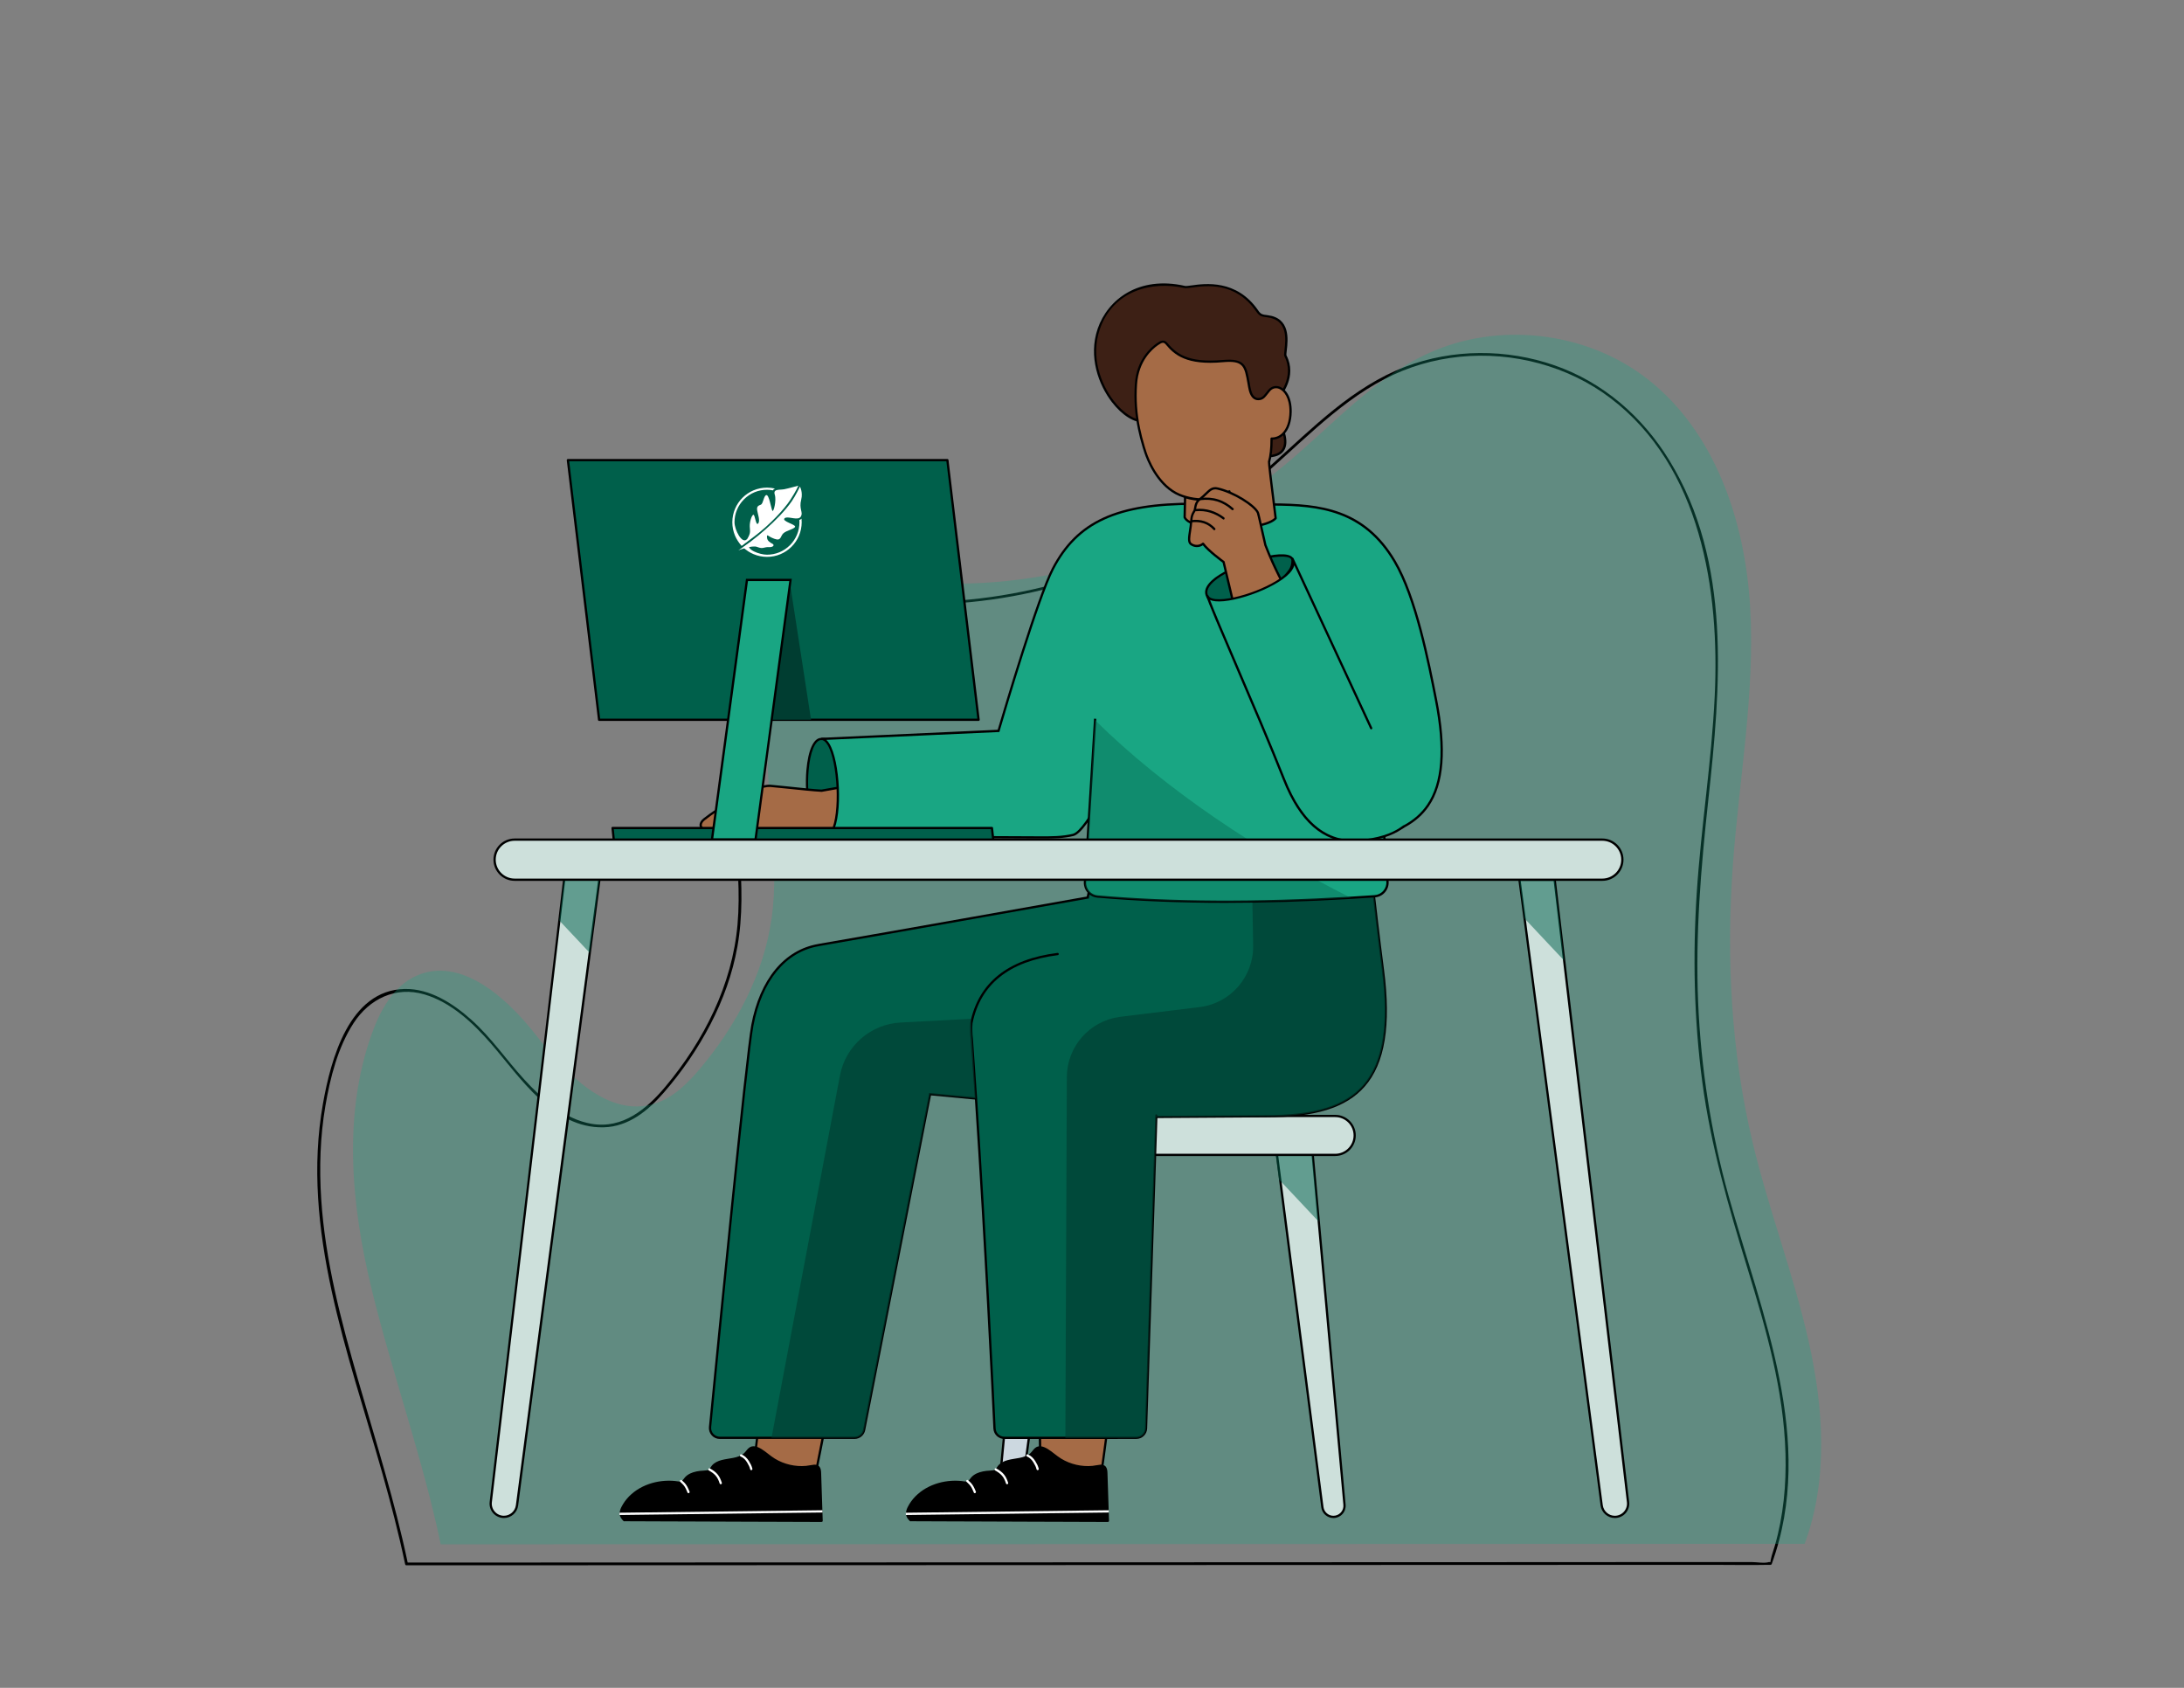 <?xml version="1.0" encoding="UTF-8"?>
<svg id="Layer_1" data-name="Layer 1" xmlns="http://www.w3.org/2000/svg" xmlns:xlink="http://www.w3.org/1999/xlink" viewBox="0 0 792 612">
  <rect x="0" y="0" width="792" height="612" fill="#808080" stroke="none"/>
  <defs>
    <style>
      .cls-1 {
        opacity: .52;
      }

      .cls-1, .cls-2, .cls-3, .cls-4, .cls-5, .cls-6, .cls-7, .cls-8, .cls-9, .cls-10, .cls-11, .cls-12, .cls-13, .cls-14 {
        stroke-width: 0px;
      }

      .cls-1, .cls-10, .cls-13 {
        fill: #00604b;
      }

      .cls-15 {
        clip-path: url(#clippath);
      }

      .cls-2 {
        fill: none;
      }

      .cls-3 {
        fill: #a56b46;
      }

      .cls-4, .cls-8 {
        fill: #003d31;
      }

      .cls-5 {
        fill: #371d15;
      }

      .cls-16 {
        clip-path: url(#clippath-1);
      }

      .cls-6 {
        fill: #000;
      }

      .cls-7 {
        fill: #ccd8e0;
      }

      .cls-8 {
        opacity: .63;
      }

      .cls-9 {
        fill: #3d2015;
      }

      .cls-10 {
        opacity: .37;
      }

      .cls-11 {
        fill: #19a683;
      }

      .cls-17 {
        opacity: .3;
      }

      .cls-12 {
        fill: #cde0db;
      }

      .cls-14 {
        fill: #fff;
      }
    </style>
    <clipPath id="clippath">
      <rect class="cls-2" x="265.58" y="176.08" width="25.18" height="25.84"/>
    </clipPath>
    <clipPath id="clippath-1">
      <rect class="cls-2" x="265.58" y="176.08" width="25.18" height="25.84"/>
    </clipPath>
  </defs>
  <path class="cls-6" d="M147.92,566.96c-4.7-22.52-11.69-44.46-18.05-66.55-6.19-21.5-11.94-43.26-13.39-65.67-.73-11.22-.38-22.54,1.5-33.64,1.74-10.27,4.52-21.35,10.28-30.18,5.73-8.79,15.28-13.38,25.61-10.36,9.69,2.83,17.71,10.39,24.16,17.83,10.58,12.2,22.44,30.79,40.84,30.37,9.11-.21,16.19-6.08,21.9-12.64,6.55-7.52,12.26-15.85,16.86-24.7,4.59-8.85,8.02-18.33,9.78-28.16,1.99-11.13,1.63-22.49.82-33.72-1.47-20.42-4.29-41.25,3.19-60.89,3.02-7.93,7.56-15.46,14.06-21.01,7.89-6.73,17.64-8.99,27.83-9.02,10.34-.03,20.59.88,30.95.3,10.18-.58,20.3-2,30.25-4.21,19.66-4.39,38.62-11.88,55.94-22.17,8.54-5.08,16.67-10.84,24.29-17.21,7.73-6.47,14.97-13.49,22.56-20.12,7.69-6.71,15.78-13.09,24.87-17.8,8.45-4.39,17.67-7.09,27.15-8.04,19.23-1.93,39.25,3.27,54.69,14.99,32.81,24.91,39.66,69.61,37.81,108.12-1.14,23.8-4.95,47.36-6.5,71.13-1.49,22.9-1.02,45.96,2,68.72,3.07,23.15,9.55,45.31,16.38,67.58s13.15,44.17,13.79,67.21c.31,11.22-.75,22.53-3.86,33.34-.35,1.2-.72,2.4-1.12,3.59-.11.32-.62,2.47-.42,2.35-.02.01-.06-.01-.09,0-.13.07-.38-.04-.52,0-1.68.53-4.42,0-6.17,0h-30.06c-16.41.02-32.81.02-49.22.03l-62.68.02c-23.41,0-46.82.02-70.24.03l-72.67.03c-23,0-46,.02-68.99.02-20.06,0-40.12.01-60.18.02l-45.48.02c-8.36,0-16.73,0-25.09,0-1.08,0-2.15,0-3.23,0-.64,0-.74,1-.1,1,4.41,0,8.81,0,13.22,0,11.99,0,23.98,0,35.97-.01,17.74,0,35.47-.01,53.21-.02,21.64,0,43.28-.02,64.93-.02l71.12-.03c23.93,0,47.86-.02,71.8-.03,22.32,0,44.63-.02,66.95-.02l56.59-.02c13.57,0,27.13,0,40.7-.01,6.43,0,12.87.13,19.29,0,.28,0,.56,0,.83,0,.22,0,.44-.1.52-.32,16.23-44.58-3.72-90.63-15.66-133.53-6.37-22.89-10.02-46.38-11.03-70.12-1.04-24.53,1.02-48.83,3.67-73.2,4.5-41.28,8.6-86.35-14.18-123.43-9.69-15.78-23.98-28.23-41.58-34.34-17.38-6.04-36.89-6.03-54.12.53-19,7.23-33.52,22.09-48.36,35.38-15.85,14.19-33.43,25.96-53.01,34.4-19.22,8.28-39.8,13.39-60.67,14.97-11.13.84-22.1,0-33.22-.07-9.32-.06-18.48,1.42-26.3,6.78-13.54,9.27-20.02,26.24-22,41.95-2.89,22.89,3.43,45.85,1.42,68.79-1.92,21.9-12.2,42.11-26.15,58.81-6.78,8.11-15.47,15.4-26.76,13.49-9.85-1.67-17.99-9.04-24.49-16.15s-11.89-15.12-19.14-21.59c-6.6-5.89-15.01-11.36-24.2-11.16-20.14.44-26.77,25.66-29.59,41.52-8.11,45.6,9.27,90.72,21.47,133.91,3.1,10.96,5.99,21.98,8.32,33.14.13.63,1.12.46.99-.17Z"/>
  <g class="cls-17">
    <path class="cls-11" d="M159.82,559.96c-6.33-30.52-17.79-62.57-25.13-92.87-7.34-30.3-10.37-62.83.12-92.18,3.06-8.56,7.83-17.32,16.11-21.06,16-7.24,32.8,7.77,43.58,21.63,10.78,13.87,25.89,29.82,42.7,24.75,6.92-2.09,12.29-7.51,16.93-13.06,12.95-15.51,22.82-34.06,25.67-54.06,3.12-21.92-2.25-44.17-1.46-66.3.79-22.13,10.6-46.83,31.67-53.65,9.57-3.1,19.91-1.98,29.96-1.63,45.13,1.56,90.65-13.88,125.51-42.58,17.03-14.02,31.95-31.28,51.94-40.6,25.43-11.86,57.33-8.35,79.58,8.75,24.82,19.08,35.8,51.63,37.66,82.88s-3.99,62.38-6.25,93.6c-2.45,33.76-.66,67.98,7.21,100.9,5.78,24.18,14.78,47.51,20.24,71.77s7.21,50.21-1.43,73.53l-494.61.18Z"/>
  </g>
  <g>
    <polygon class="cls-7" points="389.3 400.08 375.58 400.62 361.31 550.01 369.29 550.01 389.3 400.08"/>
    <path class="cls-6" d="M369.65,550.42h-8.78l14.34-150.2,14.56-.58-.06.48-20.06,150.29ZM361.76,549.6h7.17l19.9-149.1-12.88.51-14.19,148.59Z"/>
  </g>
  <g>
    <path class="cls-12" d="M474.98,407.06l-13.37.3,17.93,139.13c.26,2.01,1.97,3.52,4.01,3.52h0c2.37,0,4.24-2.04,4.02-4.4l-12.59-138.55Z"/>
    <path class="cls-6" d="M483.55,550.42c-2.23,0-4.13-1.67-4.41-3.88l-17.99-139.58,14.2-.31.03.38,12.59,138.55c.11,1.24-.3,2.48-1.14,3.4-.84.92-2.04,1.45-3.28,1.45ZM462.08,407.76l17.87,138.68c.23,1.81,1.78,3.17,3.6,3.17,1.02,0,2-.43,2.68-1.18.69-.75,1.03-1.76.93-2.78l-12.56-138.17-12.53.28Z"/>
  </g>
  <polygon class="cls-5" points="374.37 410.67 372.39 425.4 386.15 425.4 388.1 410.81 374.37 410.67"/>
  <g>
    <polyline class="cls-1" points="486.85 413.58 475.4 413.58 478.17 442.92 463.8 427.64 461.95 413.58 458.1 413.58 456.08 399.04"/>
    <g>
      <path class="cls-12" d="M484.2,418.76h-125.65v-14.11h125.65c3.9,0,7.05,3.16,7.05,7.05h0c0,3.9-3.16,7.05-7.05,7.05Z"/>
      <path class="cls-6" d="M484.2,419.17h-126.05v-14.93h126.05c4.12,0,7.46,3.35,7.46,7.46s-3.35,7.46-7.46,7.46ZM358.97,418.35h125.24c3.66,0,6.65-2.98,6.65-6.65s-2.98-6.65-6.65-6.65h-125.24v13.29Z"/>
    </g>
  </g>
  <g>
    <g>
      <path class="cls-13" d="M458.93,404.73l-39.62.27-32.5.22-19.87.13s.35-2.16,1.01-5.71c2.2-11.86,7.85-39.26,15.59-53.71,2.39-4.48,4.98-7.71,7.73-8.87.29-.16.59-.3.89-.46l2.28-11.17,6.69-32.8,15.34-4.34c25.39,3.31,53.72,11.29,79.36,14.68,0,0,.8,7.85,2.11,19.29,0,.05,0,.1.02.15.32,2.84.67,5.89,1.05,9.1.08.72.17,1.45.25,2.19.68,5.68,1.43,11.78,2.23,17.96,5.67,43.68-12,53.09-42.57,53.09Z"/>
      <path class="cls-6" d="M366.46,405.76l.08-.48s.36-2.2,1.01-5.72c2.1-11.33,7.83-39.25,15.63-53.83,2.61-4.89,5.28-7.94,7.93-9.05.18-.09.39-.2.6-.31l.09-.05,8.98-44.02,15.66-4.43h.08c12.74,1.67,26.46,4.56,39.73,7.35,13.21,2.78,26.86,5.65,39.63,7.34l.32.04.03.32c0,.08.82,7.98,2.11,19.28v.09c.33,2.9.69,5.95,1.07,9.15l.11.96c.05.41.1.82.14,1.24.74,6.24,1.49,12.28,2.23,17.95,2.62,20.18.33,34.04-7.01,42.39-6.78,7.71-17.87,11.15-35.96,11.16l-92.47.62ZM401.49,292.95l-8.96,43.92-.44.23c-.21.11-.41.21-.62.32-2.51,1.05-5.04,3.97-7.56,8.7-7.75,14.48-13.46,42.31-15.55,53.6-.47,2.56-.79,4.4-.92,5.23l91.5-.62c17.84,0,28.74-3.35,35.35-10.88,7.17-8.16,9.4-21.82,6.81-41.75-.73-5.67-1.49-11.72-2.23-17.97-.05-.42-.09-.83-.14-1.24l-.11-.96c-.38-3.2-.74-6.26-1.05-9.1v-.09c-1.16-10.08-1.93-17.44-2.09-19.03-12.71-1.69-26.26-4.55-39.37-7.31-13.22-2.78-26.89-5.66-39.58-7.32l-15.02,4.25Z"/>
    </g>
    <g>
      <path class="cls-3" d="M319.79,413.66s-14.32,72.02-20.5,103.11c-.33,1.65-.63,3.17-.91,4.57-.34,1.67-.63,3.15-.87,4.4-.33,1.6-.57,2.86-.74,3.72-.17.87-.26,1.32-.26,1.33-.25,1.16-.37,1.84-.34,1.99.23,1.35-10.68,2.71-19.02,2.54-5.97-.11-10.62-1.02-8.94-3.27h0c1.54-.63,2.91-1.19,3.95-1.66.07-.03.16-.07.22-.11,1.01-.55,1.15-1.2,1.45-2.8,0-.03.29-2.28.75-6.13,0-.03.02-.07.02-.1.05-.34.09-.7.14-1.08,3.14-25.53,13.38-109.18,13.38-109.18l12.32,1.04,19.36,1.63Z"/>
      <path class="cls-6" d="M278.55,535.74c-.48,0-.95,0-1.41-.01-5.67-.11-8.89-.86-9.55-2.22-.18-.36-.27-.95.29-1.7.06-.07.13-.13.22-.15,1.62-.66,2.91-1.19,3.89-1.64.06-.03.12-.06.17-.09.85-.46.97-.94,1.27-2.53.02-.11.29-2.36.75-6.1,0-.02.01-.09.02-.11.03-.21.06-.43.08-.65l.05-.42c3.14-25.53,13.38-109.17,13.38-109.17.03-.22.22-.37.44-.36l31.67,2.67c.12,0,.22.07.29.16.07.09.1.21.07.33l-21.4,107.67c-.34,1.67-.63,3.15-.87,4.4-.23,1.15-.43,2.12-.58,2.89l-.17.83c-.16.81-.25,1.26-.26,1.32-.3,1.44-.34,1.79-.34,1.88.02.12,0,.35-.19.58-1.19,1.37-10.55,2.44-17.84,2.44ZM268.46,532.38c-.3.45-.19.68-.15.76.18.38,1.37,1.62,8.83,1.76,8.59.18,17.9-1.21,18.61-2.12-.01-.18.03-.55.35-2.08h0c.02-.11.08-.41.26-1.33l.16-.83c.15-.77.35-1.74.58-2.89.24-1.26.54-2.74.87-4.4l21.31-107.22-30.83-2.6c-.76,6.19-10.32,84.28-13.33,108.79l-.05.42c-.03.23-.06.45-.09.67,0,.02-.01.09-.02.13-.21,1.78-.73,6.04-.75,6.13-.29,1.55-.45,2.41-1.66,3.07-.06.04-.16.09-.25.13-.99.44-2.26.97-3.86,1.62Z"/>
    </g>
    <g>
      <path class="cls-13" d="M419.33,404.51l-51.38-4.88-9.24-.87-4.78-.45-.11-.02-7.46-.7-9.08-.87-23.92,121.73c-.33,1.68-1.8,2.88-3.5,2.88-2.59,0-6.68,0-11.47,0-5.67,0-12.32,0-18.61,0h-5.2c-5.49,0-10.35,0-13.55,0-2.11,0-3.75-1.81-3.55-3.91,2.18-22.37,13.07-133.58,15.34-145.67,2.73-14.51,10.34-26.77,23.96-29.09.08-.02.16-.04.25-.06,22.41-3.84,91.89-16.21,97.4-17.2.23-.03.35-.06.35-.06"/>
      <path class="cls-6" d="M261.04,521.76c-1.12,0-2.19-.47-2.94-1.3-.75-.83-1.12-1.94-1.01-3.05,3.05-31.23,13.15-134.05,15.34-145.7,3.12-16.6,11.98-27.32,24.29-29.42l.08-.02c.05-.01.11-.03.17-.04,22.76-3.9,93.35-16.48,97.4-17.2.22-.03.34-.05.34-.06l.16.8s-.13.03-.37.06c-4.04.72-74.63,13.3-97.39,17.2l-.24.06c-11.97,2.04-20.58,12.52-23.64,28.77-2.18,11.62-12.29,114.4-15.33,145.63-.09.9.2,1.76.8,2.42.6.66,1.45,1.03,2.34,1.03h18.75c11.6-.02,24.43-.02,30.08,0,1.5,0,2.81-1.07,3.1-2.55l23.99-122.09,82.41,7.82-.08.81-81.68-7.75-23.85,121.37c-.36,1.86-2,3.21-3.9,3.21-5.65-.02-18.48-.02-30.08,0h-18.75Z"/>
    </g>
    <g>
      <g>
        <path class="cls-3" d="M415.54,413.01s-9.6,72.5-13.77,103.74c-.49,3.67-.9,6.77-1.22,9.12-.41,3.02-.65,4.79-.68,4.91h0c-.24,1.16-.36,1.84-.34,1.98.39,2.32-32.01,4.67-27.96-.72h0c1.55-.63,2.91-1.2,3.95-1.66.07-.03.15-.07.22-.11,1-.55,1.4-1.25,1.46-2.81,0-.24.01-2.69-.08-6.74,0-.19,0-.38-.01-.57-.58-25.74-3.25-110.48-3.25-110.48l41.68,3.33Z"/>
        <path class="cls-6" d="M382.12,535.71c-5.24,0-9.89-.53-11-1.92-.27-.33-.6-1.03.11-1.99.05-.07.12-.12.2-.14,1.69-.69,2.97-1.23,3.91-1.65.06-.03.12-.06.17-.09.8-.44,1.21-.94,1.26-2.47,0-.21.01-2.63-.08-6.71v-.57c-.58-25.44-3.23-109.62-3.26-110.47,0-.12.04-.23.13-.31.08-.08.2-.12.31-.11l41.68,3.33c.11,0,.21.06.28.15s.1.2.09.31c-.1.73-9.65,72.86-13.77,103.74-.48,3.64-.9,6.73-1.21,9.07-.58,4.29-.66,4.86-.68,4.97,0,0,0,.02,0,.03-.3,1.47-.33,1.79-.33,1.85.1.6-.66.94-.91,1.05-2.35,1.05-10.12,1.94-16.9,1.94ZM371.83,532.38c-.3.44-.19.67-.15.75.15.33,1.12,1.42,7.13,1.71,8.65.42,19.54-1.03,20.32-2.07-.01-.17.03-.55.34-2.05,0,0,0-.02,0-.02.01-.07.11-.69.67-4.88.32-2.39.74-5.48,1.22-9.12,3.96-29.64,12.92-97.28,13.72-103.31l-40.79-3.26c.21,6.76,2.69,85.55,3.24,110.03v.57c.1,4.09.1,6.51.09,6.76-.06,1.66-.51,2.52-1.67,3.15-.07.04-.16.08-.24.12-.93.42-2.2.95-3.86,1.63Z"/>
      </g>
      <g>
        <path class="cls-13" d="M419.33,404.51l-.02.48-3.73,112.91c-.06,1.92-1.63,3.45-3.55,3.45-5.23,0-15.62,0-25.69,0-8.9,0-17.55,0-22.14,0-1.9,0-3.46-1.49-3.55-3.39-.67-14.07-3.38-69.5-6.72-119.65-.5-7.33-1-14.55-1.51-21.52-.13-1.03-.2-2.07-.22-3.1-.05-1-.02-1.94.08-2.82,2.86-13.86,12.96-22.64,31.27-24.96"/>
        <path class="cls-6" d="M405.29,521.77c-2.54,0-5.41,0-8.43,0h-10.52c-8.9,0-17.55,0-22.14-.01-2.12,0-3.86-1.66-3.96-3.78-.52-10.95-3.29-68.17-6.72-119.64-.47-6.93-.98-14.33-1.51-21.51-.13-1.02-.21-2.07-.22-3.12-.05-.97-.02-1.94.08-2.87,3-14.54,13.64-23.05,31.62-25.32.22-.03.43.13.46.35s-.13.43-.35.46c-17.6,2.22-28,10.51-30.92,24.63-.09.85-.12,1.78-.07,2.72.02,1.03.09,2.06.22,3.07.53,7.21,1.04,14.61,1.51,21.54,3.42,51.48,6.2,108.7,6.72,119.65.08,1.68,1.46,3,3.15,3,4.59,0,13.24,0,22.14,0h10.52c6.23,0,11.79,0,15.18,0,1.71,0,3.1-1.34,3.15-3.05l3.74-113.4c0-.23.2-.38.42-.39.23,0,.4.2.39.42l-.02.48-3.73,112.91c-.06,2.15-1.81,3.84-3.96,3.84-1.74,0-4.06,0-6.74,0Z"/>
      </g>
    </g>
  </g>
  <path class="cls-8" d="M458.93,404.73l-39.62.27-3.73,112.91c-.06,1.92-1.63,3.45-3.55,3.45-5.23,0-15.62,0-25.69,0l.47-116.14.02-3.79.04-10.89c.05-11.02,8.2-20.3,19.07-21.81.12-.02.24-.03.36-.05l1.85-.23,26.87-3.29c11.24-1.37,19.62-11.02,19.42-22.34l-.34-19.54,43.84-1.04s0,.1.02.15c.32,2.84.67,5.89,1.05,9.1.08.72.17,1.45.25,2.19.68,5.68,1.43,11.78,2.23,17.96,5.67,43.68-12,53.09-42.57,53.09Z"/>
  <g>
    <g>
      <path class="cls-13" d="M299.31,302.46c-8.83-1.51-8.43-34.52-1.54-34.52,12.91-1.08,16.21,40.75,1.54,34.52Z"/>
      <path class="cls-6" d="M302.11,303.5c-.91,0-1.89-.21-2.91-.64-5.9-1.08-7.54-14.67-6.78-23.54.63-7.37,2.63-11.77,5.36-11.77,3.29-.27,6.21,2.03,8.42,6.66,3.93,8.23,4.62,22.58-.18,27.59-1.09,1.14-2.42,1.72-3.91,1.72ZM298.27,268.33c-.15,0-.3,0-.46.02-2.23,0-4.01,4.33-4.58,11.03-.88,10.29,1.39,21.86,6.15,22.68l.09.03c2.42,1.03,4.42.74,5.96-.87,4.14-4.32,4.15-18.03.03-26.67-1.37-2.87-3.71-6.22-7.19-6.22Z"/>
    </g>
    <g>
      <path class="cls-3" d="M311.79,284.41c-.22-.17-13.87,2.3-13.87,2.3-4.06-.18-16.76-1.67-18.58-1.77-5.56-.29-18.75,7.96-24.01,12.16-2.31,1.85-1.19,4.33,1.78,3.33.53-.18-.44,4.29,4.61,1.86.16-.08-.4,3.96,3.84,2.06,4.58-2.05,10.79-3.07,10.79-3.07,0,0,6.81.98,13.52,2.22,8.89,1.64,20.89,1.14,20.89,1.14l1.02-20.22Z"/>
      <path class="cls-6" d="M263.62,305.26c-.44,0-.82-.1-1.14-.29-.83-.49-1.03-1.46-1.1-2.09-1.4.6-2.45.7-3.22.3-.94-.48-1.12-1.53-1.23-2.16,0-.04-.01-.07-.02-.11-1.63.45-2.63-.12-3.02-.84-.45-.82-.26-2.15,1.17-3.29,4.67-3.73,18.3-12.55,24.28-12.25.71.04,2.95.27,5.79.57,4.56.48,10.22,1.08,12.74,1.19,13.78-2.49,13.97-2.35,14.14-2.21.11.08.17.21.16.35l-1.02,20.22c-.01.21-.18.38-.39.39-.12,0-12.15.48-20.98-1.14-6.29-1.16-12.74-2.1-13.44-2.2-.66.11-6.39,1.13-10.63,3.03-.81.36-1.51.54-2.11.54ZM261.73,301.88c.07,0,.15.02.21.06.21.12.22.32.24.57.03.45.1,1.39.73,1.77.51.31,1.38.2,2.5-.3,4.57-2.04,10.83-3.09,10.89-3.1.04,0,.08,0,.12,0,.07,0,6.89.99,13.54,2.22,7.87,1.45,18.33,1.21,20.43,1.14l.98-19.39c-1.74.21-8.68,1.42-13.37,2.27-.03,0-.06,0-.09,0-2.52-.11-8.24-.71-12.84-1.2-2.72-.29-5.06-.53-5.75-.57-5.33-.27-18.28,7.71-23.73,12.07-1.06.85-1.25,1.75-.96,2.26.32.59,1.25.73,2.36.36.11-.04.3-.02.41.04.24.14.29.42.36.8.09.54.22,1.28.8,1.58.59.3,1.63.12,3-.55.06-.03.12-.04.18-.04Z"/>
    </g>
    <g>
      <path class="cls-11" d="M433.41,182.67c-26.59-.08-42.26,5.59-51.61,23.59-5.83,11.23-19.63,58.52-19.7,58.76l-64.32,2.92c6.81-.36,8.64,35.34,1.54,35.34l76.55.35c4.42,0,9.05.13,13.28-.91,3.74-.91,9.83-13.06,12.54-16.67.07-.1.15-.2.23-.31,7.83,1.26,44.41,3.05,92.46-.53,0,0-52.57-96.48-60.96-102.55Z"/>
      <path class="cls-6" d="M378.5,304.05c-.44,0-.89,0-1.33,0h-1.31s-76.55-.36-76.55-.36h0v-.82c.78,0,1.48-.55,2.09-1.65,3.27-5.9,2.43-25.16-1.36-31.22-.71-1.13-1.45-1.69-2.21-1.66h-.03s-.04-.82-.04-.82c.01,0,.02,0,.04,0l64-2.91c2.39-8.13,14.3-48.25,19.65-58.55,8.94-17.22,23.51-23.87,51.97-23.81h.13s.11.08.11.08c8.36,6.06,58.93,98.75,61.08,102.69l.3.56-.63.05c-48.8,3.64-84.79,1.69-92.3.57l-.08.11c-.77,1.02-1.81,2.74-3.02,4.73-3.09,5.08-6.93,11.41-9.76,12.09-3.44.84-7.12.92-10.74.92ZM301.18,302.89l75.99.35c3.99.01,8.1.02,11.87-.9,2.5-.61,6.4-7.03,9.25-11.72,1.22-2.01,2.27-3.74,3.06-4.8l.37-.51.25.04c6.89,1.11,42.77,3.12,91.73-.49-4.29-7.86-52.24-95.4-60.43-101.79-.13,0-.26,0-.39,0-27.76,0-42,6.58-50.72,23.38-5.33,10.26-17.27,50.51-19.61,58.48l-.15.49-62.75,2.85c.37.33.73.76,1.07,1.31,3.98,6.37,4.83,25.84,1.39,32.05-.29.52-.6.94-.93,1.26Z"/>
    </g>
  </g>
  <g>
    <path class="cls-11" d="M433.41,182.67c8.75,4.4,17.84,5.4,28.08.25,17.29.09,33.27,1.99,44.28,20.67,7.5,12.72,11.93,34.69,15,50.35,7,35.68-4.67,46.35-25.01,50.01l-2.66-38.17,1.49,25.11"/>
    <path class="cls-6" d="M495.39,304.43l-.94-13.54-.26.02-1.49-25.11.82-.05,2.63,37.72c10.46-1.95,17.25-5.67,21.34-11.66,5.39-7.88,6.33-20.25,2.89-37.79-2.73-13.93-7.31-37.24-14.96-50.22-11.03-18.71-27.02-20.37-43.83-20.47-9.51,4.75-18.53,4.65-28.36-.3l.37-.73c9.62,4.84,18.42,4.92,27.72.25l.09-.04h.1c17.09.09,33.36,1.75,44.63,20.87,7.72,13.1,12.31,36.5,15.05,50.48,3.49,17.77,2.5,30.33-3.01,38.41-4.28,6.27-11.38,10.11-22.32,12.09l-.45.08Z"/>
  </g>
  <g>
    <path class="cls-11" d="M500.18,277.95l2.97,41.69c.2,2.76-1.88,5.16-4.64,5.35-2.91.2-5.8.38-8.68.55-32.49,1.91-63.32,2-91.81-.46-2.3-.2-4.11-1.92-4.5-4.1-.07-.38-.1-.78-.07-1.19l1.75-28.05,1.9-30.59.03-.52"/>
    <path class="cls-6" d="M444.32,327.36c-16.44,0-31.79-.63-46.33-1.88-2.43-.21-4.44-2.03-4.87-4.44-.08-.41-.11-.85-.08-1.29l3.69-59.17.82.05-3.69,59.17c-.02.37,0,.74.07,1.09.37,2.05,2.07,3.6,4.14,3.77,27.15,2.34,57.16,2.49,91.75.46,2.87-.17,5.77-.35,8.67-.55,1.22-.08,2.34-.64,3.14-1.56.81-.93,1.21-2.12,1.12-3.35l-2.98-41.69.82-.06,2.98,41.69c.1,1.45-.37,2.85-1.32,3.95-.95,1.09-2.26,1.74-3.7,1.84-2.91.2-5.8.38-8.68.55-16.11.95-31.24,1.42-45.54,1.42Z"/>
  </g>
  <g>
    <path class="cls-9" d="M459.6,114.66c-1.94-.24-2.6-.33-3.7-1.92-9.44-13.69-24.02-8.17-26.24-8.68-15.97-3.63-27.43,4.2-31.21,15.22-5.63,16.4,7.99,34.06,16.48,33.42,8.59.73,20.78-6.06,29.75-14.83,5.61,8.87,14,22.84,14,22.84,0,0-2.42,6,3.64,4.38,8.15-2.17.7-14.64-.65-14.34l1.93-6.74s6.68-7,2.56-15c-.63-1.23,3.59-13.13-6.54-14.35Z"/>
    <path class="cls-6" d="M460.5,165.77c-.93,0-1.63-.26-2.09-.79-1.11-1.26-.42-3.55-.18-4.23-.96-1.59-8.42-13.98-13.62-22.23-8.19,7.89-20.45,15.38-29.71,14.6-3.51.27-8-2.53-11.68-7.31-4.79-6.2-8.65-16.45-5.15-26.65,3.6-10.47,14.79-19.32,31.69-15.48.35.08,1.26-.05,2.32-.19,4.9-.68,16.37-2.27,24.17,9.04,1,1.46,1.51,1.52,3.41,1.75h0c8.35,1.01,7.42,8.93,6.98,12.73-.09.77-.19,1.65-.11,1.84,3.97,7.7-1.84,14.58-2.56,15.38l-1.8,6.28c1.29.77,3.27,4.18,3.99,7.13,1.02,4.16-.31,6.95-3.73,7.86-.72.19-1.36.29-1.92.29ZM444.75,137.22l.27.43c5.55,8.78,13.92,22.7,14,22.84l.1.17-.08.19c-.28.69-.83,2.69-.04,3.58.65.74,2.1.55,3.19.25,2.34-.62,3.5-2.2,3.45-4.69-.08-4.11-3.28-8.69-3.96-8.85l-.67.15.24-.66,1.96-6.84.07-.07c.06-.07,6.43-6.89,2.49-14.53-.19-.36-.12-.97.03-2.31.45-3.81,1.28-10.91-6.26-11.83h0c-1.96-.24-2.78-.34-3.99-2.09-7.51-10.9-18.23-9.41-23.38-8.69-1.28.18-2.12.29-2.61.18-11.82-2.68-25.91.9-30.73,14.95-3.4,9.89.37,19.86,5.02,25.89,3.52,4.56,7.76,7.24,11.04,6.99,7.99.67,19.81-5.24,29.49-14.72l.36-.35Z"/>
  </g>
  <g>
    <path class="cls-3" d="M468.02,149.3c-.07,6-2.93,9.78-6.9,9.72,0,1.66-.04,5.43-.93,8.48-.11.39,2.41,20.41,2.41,20.41-4,4.67-30.34,5.33-33.01-.33l.16-7.35s3.68,1.3,7.5.88c3.33-.36,6.83-1.56,8.57-2.94-5.83,4.65-15.05,3.01-19.41.64-5.67-3.08-9.33-9.62-11.03-14.73-.23-.7-.44-1.37-.62-1.98-.63-2.1-1.22-4.29-1.7-6.6-.99-4.73-1.54-10-1.13-16.18.57-8.49,5.41-12.86,7.77-14.5,1.46-1.01,2.35-1.37,3.38-.12,3.24,3.89,7.65,7.39,20.35,6.24,8.36-.76,8.26,2.14,9.58,9.42.35,1.91,1.15,4.95,4.07,4.26.58-.14,1.23-.57,1.83-1.38.38-.49.82-1.05,1.34-1.66,2.64-3.08,7.84-.21,7.75,7.73Z"/>
    <path class="cls-6" d="M445.29,192.04c-2.51,0-4.98-.15-7.2-.45-3.44-.47-7.78-1.51-8.87-3.84-.03-.06-.04-.12-.04-.18l.16-7.1c-1.17-.37-2.23-.82-3.12-1.3-7.07-3.84-10.38-12.42-11.22-14.96-.23-.7-.44-1.38-.63-1.99-.73-2.44-1.27-4.55-1.7-6.64-1.13-5.43-1.51-10.76-1.13-16.29.59-8.82,5.76-13.29,7.95-14.81,1.38-.95,2.63-1.61,3.93-.05,2.96,3.56,7.19,7.26,20,6.1,8.17-.74,8.67,2.11,9.77,8.34.08.45.16.92.25,1.41.23,1.25.66,3,1.73,3.7.5.33,1.1.41,1.83.24.54-.13,1.11-.56,1.6-1.22.39-.5.83-1.06,1.36-1.69,1.08-1.26,2.62-1.67,4.13-1.11,2.04.77,4.41,3.61,4.34,9.1h0c-.05,3.61-1.08,6.57-2.92,8.36-1.11,1.08-2.48,1.68-3.98,1.76-.01,3.33-.33,6.08-.94,8.19-.02.6,1.44,12.44,2.42,20.25.01.11-.02.23-.09.32-2.16,2.52-10.06,3.86-17.62,3.86ZM430,187.49c.79,1.52,3.7,2.68,8.2,3.29,10.16,1.38,21.49-.49,23.97-3-1.66-13.22-2.46-20.08-2.37-20.39.62-2.12.92-4.93.91-8.36,0-.11.04-.22.12-.29.08-.08.19-.12.29-.12,1.43.03,2.76-.51,3.81-1.53,1.68-1.63,2.63-4.4,2.67-7.79.06-5.07-2.02-7.65-3.81-8.33-1.19-.45-2.36-.13-3.22.87-.52.61-.95,1.16-1.33,1.65-.77,1.04-1.55,1.4-2.06,1.52-.95.22-1.78.11-2.47-.35-1.34-.88-1.84-2.84-2.09-4.24-.09-.49-.17-.96-.25-1.42-1.1-6.24-1.46-8.34-8.89-7.67-13.2,1.2-17.61-2.67-20.7-6.39-.76-.91-1.29-.87-2.84.2-2.1,1.45-7.03,5.73-7.6,14.19-.37,5.46,0,10.71,1.12,16.07.43,2.06.96,4.15,1.69,6.57.18.61.39,1.27.62,1.97.82,2.47,4.03,10.8,10.84,14.5,2.58,1.4,6.78,2.48,10.93,2.22,3.15-.4,6.42-1.54,8.03-2.82.18-.14.43-.11.57.07.14.18.11.43-.06.57h0s0,0,0,0c-2.57,2.05-5.79,2.93-8.98,3.05-2.98.28-5.8-.42-6.94-.76l-.15,6.71ZM468.02,149.3h0,0Z"/>
  </g>
  <path class="cls-10" d="M489.84,325.53c-32.49,1.91-63.32,2-91.81-.46-2.3-.2-4.11-1.92-4.5-4.1l1.68-29.25,1.76-30.73.15.15c25.54,25.25,59.66,47.77,92.74,64.4Z"/>
  <g>
    <g>
      <path class="cls-13" d="M437.59,215.77c-2.87-8.28,31.17-18.59,31.12-12.54,0,1.31-.27,2.47-1,3.54-6.9,10.03-27.17,17.48-30.12,9Z"/>
      <path class="cls-6" d="M444.32,219.87c-.61,0-1.2-.04-1.76-.11-2.75-.37-4.6-1.7-5.35-3.85h0c-.6-1.73.16-3.58,2.26-5.51,5.57-5.13,23.19-11.23,28.37-8.92,1.06.47,1.28,1.22,1.27,1.76,0,1.51-.34,2.7-1.07,3.77-4.77,6.94-15.97,12.87-23.73,12.87ZM437.98,215.63c.65,1.87,2.22,2.98,4.69,3.31,7.32.99,19.79-5.28,24.71-12.41.63-.92.93-1.97.93-3.31,0-.29-.08-.7-.79-1.01-4.16-1.85-21.3,3.08-27.49,8.78-1.84,1.69-2.53,3.25-2.05,4.64h0Z"/>
    </g>
    <g>
      <g>
        <path class="cls-3" d="M432.06,188.18c.07-.84.33-1.65.75-2.38.17-.29.38-.56.44-.79.36-1.41.22-2.78,1.95-4.09,2.9-2.2,3.7-4.4,6.4-3.78,5.9,1.36,13.28,6.11,14.53,8.69h0c.24.37,2.63,11.49,2.75,11.81,3.83,9.89,7.91,16.64,7.91,16.64-4.67,11.63-18.6,17.21-17.74,11.89l-5.34-22.42s-5.63-4.08-7.43-6.6c-1.23,1.02-3.06,1.1-4.43.08-1.36-1.01-.14-4.36.13-8.19l.08-.87Z"/>
        <path class="cls-6" d="M450.91,228.61c-.33,0-.63-.04-.9-.11-1.04-.29-1.54-1.13-1.38-2.3l-5.28-22.19c-.82-.6-5.28-3.92-7.15-6.28-1.38.92-3.21.87-4.59-.16-1.13-.84-.83-2.74-.46-5.14.16-1.03.34-2.21.43-3.4l.08-.88c.08-.89.35-1.77.8-2.55.06-.1.12-.19.17-.28.09-.15.2-.31.22-.41.07-.28.12-.56.17-.84.21-1.15.43-2.34,1.93-3.48.86-.65,1.54-1.32,2.14-1.9,1.4-1.36,2.5-2.44,4.6-1.95,6.09,1.4,13.5,6.21,14.81,8.92.13.19.53,1.9,1.95,8.26.39,1.76.76,3.42.81,3.59,3.77,9.73,7.83,16.5,7.87,16.57.07.11.08.24.03.36-3.56,8.88-12.23,14.17-16.26,14.17ZM436.29,196.75s.04,0,.05,0c.11.01.21.08.28.17,1.74,2.44,7.28,6.47,7.33,6.51.08.06.14.14.16.24l5.34,22.42c.01.05.01.11,0,.16-.17,1.07.36,1.35.78,1.47,2.87.79,12.28-4.12,16.1-13.39-.67-1.13-4.38-7.59-7.83-16.53-.05-.13-.22-.86-.85-3.69-.64-2.87-1.71-7.67-1.88-8.08-1.21-2.51-8.47-7.15-14.26-8.48-1.67-.39-2.49.42-3.85,1.74-.62.6-1.31,1.28-2.22,1.96-1.24.94-1.42,1.88-1.62,2.97-.05.29-.11.59-.18.89-.06.22-.19.43-.33.65-.05.08-.11.16-.15.25-.39.67-.63,1.44-.7,2.21h0s-.08.87-.08.87c-.09,1.22-.27,2.41-.43,3.46-.32,2.05-.59,3.82.14,4.36,1.19.89,2.8.86,3.92-.07.07-.06.17-.09.26-.09ZM432.06,188.18h0,0Z"/>
      </g>
      <path class="cls-6" d="M435.43,181.35c2.01-.24,4.04-.13,5.98.47s3.75,1.7,5.29,3.07c.39.35.97-.23.58-.58-1.61-1.43-3.44-2.57-5.5-3.23s-4.22-.79-6.35-.54c-.52.06-.52.88,0,.82h0Z"/>
      <path class="cls-6" d="M433.68,185.37c3.6-.35,6.98.76,9.83,2.94.42.32.82-.39.41-.71-2.95-2.26-6.52-3.42-10.24-3.06-.52.05-.52.87,0,.82h0Z"/>
      <path class="cls-6" d="M440.66,191.54c-1.06-1.16-2.36-2.05-3.85-2.56s-3.1-.59-4.67-.42c-.52.05-.52.87,0,.82,1.46-.15,2.93-.09,4.34.36s2.61,1.3,3.6,2.38c.36.39.93-.19.58-.58h0Z"/>
    </g>
    <g>
      <path class="cls-11" d="M508.94,299.75c-2.41,1.74-6.04,3.95-14.29,5.02-10.77,1.41-21.41-2.91-29.05-22.23-9.47-23.95-26.7-62.39-27.7-66.39,2.33,5.67,34.92-5.55,30.81-13.53l28.53,61.44"/>
      <path class="cls-6" d="M491.06,305.42c-11.33,0-19.81-7.47-25.84-22.73-4.86-12.3-11.86-28.63-17.49-41.75-5.44-12.69-9.73-22.71-10.23-24.68-.05-.21.07-.42.27-.49.2-.07.42.03.51.23.34.83,1.57,1.13,2.54,1.23,6.94.73,23.14-5.23,27.02-10.89.82-1.2,1.03-2.31.62-3.31l-.11-.24c-.09-.2,0-.44.19-.54.2-.1.44-.02.54.18.05.09.09.19.13.28l28.41,61.17c.09.2,0,.45-.2.54-.2.1-.45,0-.54-.2l-27.51-59.24c-.15.59-.43,1.19-.85,1.8-3.99,5.83-20.66,11.99-27.78,11.24-.78-.08-1.42-.24-1.93-.48,1.36,3.65,5.12,12.41,9.68,23.06,5.63,13.13,12.63,29.46,17.5,41.78,6.5,16.45,15.86,23.63,28.61,21.98,7.78-1.02,11.38-2.98,14.11-4.95.18-.13.44-.09.57.09s.09.44-.09.57c-2.68,1.94-6.5,4.05-14.48,5.1-1.24.16-2.46.24-3.64.24Z"/>
    </g>
  </g>
  <g>
    <g>
      <polygon class="cls-13" points="217.26 260.99 354.87 260.99 343.55 166.84 205.95 166.84 217.26 260.99"/>
      <path class="cls-6" d="M354.87,261.4h-137.61c-.21,0-.38-.15-.41-.36l-11.32-94.15c-.01-.12.02-.23.1-.32.08-.09.19-.14.31-.14h137.61c.21,0,.38.15.41.36l11.32,94.15c.01.12-.02.23-.1.32-.08.09-.19.14-.31.14ZM217.63,260.58h136.78l-11.22-93.34h-136.78l11.22,93.34Z"/>
    </g>
    <polygon class="cls-4" points="286.44 211.26 294.11 260.95 275.41 260.95 286.44 211.26"/>
    <g>
      <polygon class="cls-13" points="222.61 304.72 360.22 304.72 359.72 300.25 222.14 300.25 222.61 304.72"/>
      <path class="cls-6" d="M360.22,305.13h-137.61c-.21,0-.38-.16-.41-.37l-.47-4.48c-.01-.12.03-.23.1-.32.08-.09.19-.14.3-.14h137.58c.21,0,.38.16.41.36l.5,4.48c.01.12-.02.23-.1.32s-.19.14-.3.14ZM222.98,304.31h136.78l-.41-3.66h-136.76l.38,3.66Z"/>
    </g>
    <g>
      <polygon class="cls-11" points="273.98 304.44 258.19 304.44 270.88 210.29 286.67 210.29 273.98 304.44"/>
      <path class="cls-6" d="M274.33,304.85h-16.61l.06-.46,12.74-94.51h16.61l-.06.46-12.74,94.51ZM258.66,304.03h14.97l12.58-93.34h-14.97l-12.58,93.34Z"/>
    </g>
  </g>
  <g>
    <path class="cls-12" d="M218.52,310.16l-1.16,8.82-3.49,26.53-26.37,200.33c-.31,2.39-2.35,4.17-4.76,4.17h0c-2.87,0-5.1-2.51-4.77-5.36l24.87-210.86,1.75-14.82,1.15-9.74,12.77.92Z"/>
    <path class="cls-6" d="M182.74,550.42c-1.49,0-2.91-.64-3.89-1.75-.99-1.11-1.45-2.59-1.28-4.07l27.82-235.8,13.59.98-4.71,35.78-26.37,200.33c-.34,2.58-2.56,4.53-5.16,4.53ZM206.1,309.67l-2.86,24.17-24.87,210.86c-.15,1.24.25,2.5,1.08,3.43.83.94,2.03,1.47,3.28,1.47,2.2,0,4.07-1.64,4.35-3.82l26.37-200.33,4.59-34.92-11.95-.86Z"/>
  </g>
  <g>
    <path class="cls-12" d="M585.61,550.02h0c-2.42,0-4.46-1.79-4.78-4.19l-27.96-212.78-1.86-14.06h12.76l3.46,29.35,23.16,196.31c.34,2.87-1.9,5.39-4.79,5.39Z"/>
    <path class="cls-6" d="M585.61,550.42c-2.62,0-4.84-1.96-5.18-4.55l-27.96-212.78-1.92-14.53h13.59l3.5,29.71,23.16,196.31c.18,1.48-.29,2.97-1.28,4.09-.99,1.12-2.42,1.75-3.91,1.75ZM551.48,319.39l1.79,13.6,27.96,212.78c.29,2.19,2.17,3.84,4.37,3.84,1.26,0,2.46-.54,3.3-1.48s1.23-2.2,1.08-3.45l-23.16-196.31-3.41-28.98h-11.94Z"/>
  </g>
  <polygon class="cls-1" points="227.77 304.44 225.19 318.98 217.36 318.98 213.87 345.51 202.84 333.79 204.59 318.98 196.45 318.98 194.43 304.44 227.77 304.44"/>
  <polygon class="cls-1" points="575.91 318.98 563.78 318.98 567.23 348.32 552.87 333.04 551.01 318.98 547.16 318.98 545.14 304.44 578.49 304.44 575.91 318.98"/>
  <g>
    <rect class="cls-12" x="179.37" y="304.44" width="408.97" height="14.54" rx="7.27" ry="7.27"/>
    <path class="cls-6" d="M581.06,319.39H186.63c-4.23,0-7.68-3.44-7.68-7.68s3.44-7.68,7.68-7.68h394.43c4.23,0,7.68,3.44,7.68,7.68s-3.44,7.68-7.68,7.68ZM186.63,304.85c-3.78,0-6.86,3.08-6.86,6.86s3.08,6.86,6.86,6.86h394.43c3.78,0,6.86-3.08,6.86-6.86s-3.08-6.86-6.86-6.86H186.63Z"/>
  </g>
  <g>
    <g>
      <path class="cls-6" d="M226.37,551.19s-1-.88-1.19-1.88c-.2-1,.2-2.02.67-2.92,3.57-6.78,12.06-9.95,19.65-8.89.64.09,1.34.2,1.9-.12.47-.26.75-.75,1.08-1.17,1.71-2.18,4.83-2.49,7.6-2.65.32-.02.65-.04.94-.18.55-.26.83-.87,1.18-1.37,2.57-3.67,9-1.76,12.11-4.98.74-.76,1.28-1.81,2.29-2.15.81-.27,1.69,0,2.46.38,1.72.85,3.14,2.21,4.71,3.32,4.14,2.92,9.5,4.06,14.47,3.07.76-.15,1.62-.33,2.27.09.74.49.85,1.52.88,2.41.19,5.76.38,11.52.57,17.28l-71.57-.24Z"/>
      <path class="cls-6" d="M226.61,550.85c.12.11-.04-.04-.07-.07-.09-.09-.18-.19-.26-.28-.24-.28-.46-.6-.6-.94-.38-.98.07-2.08.52-2.95.71-1.37,1.66-2.62,2.77-3.69,2.23-2.17,5.08-3.66,8.07-4.47,1.5-.4,3.05-.64,4.61-.71.79-.04,1.58-.02,2.36.03s1.61.24,2.42.24c.9,0,1.51-.4,2.04-1.1s1.02-1.25,1.76-1.67c1.42-.81,3.1-1.05,4.71-1.19.77-.07,1.69.03,2.38-.37s.96-1.15,1.43-1.72c.84-1.01,2.1-1.5,3.34-1.81,2.59-.63,5.53-.58,7.78-2.21.58-.42,1.03-.96,1.48-1.52.58-.71,1.2-1.33,2.19-1.23s1.87.69,2.66,1.22,1.54,1.15,2.3,1.74c2.89,2.24,6.26,3.69,9.9,4.12,1.81.21,3.67.17,5.47-.14.81-.14,2.04-.59,2.65.2.52.66.43,1.72.46,2.5.15,4.42.29,8.84.44,13.27.04,1.1.07,2.19.11,3.29l.45-.37c-.64,0-1.28,0-1.92,0-1.73,0-3.46-.01-5.19-.02-2.57,0-5.14-.02-7.71-.03-3.12-.01-6.24-.02-9.37-.03-3.44-.01-6.87-.02-10.31-.04-3.47-.01-6.94-.02-10.41-.04l-9.66-.03c-2.73,0-5.47-.02-8.2-.03-1.97,0-3.93-.01-5.9-.02-.93,0-1.85-.02-2.78,0-.04,0-.08,0-.12,0-.53,0-.61.82-.08.82.64,0,1.28,0,1.92,0,1.73,0,3.46.01,5.19.02,2.57,0,5.14.02,7.71.03,3.12.01,6.24.02,9.37.03,3.44.01,6.87.02,10.31.04,3.47.01,6.94.02,10.41.04,3.22.01,6.44.02,9.66.03,2.73,0,5.47.02,8.2.03,1.97,0,3.93.01,5.9.02.93,0,1.85.02,2.78,0,.04,0,.08,0,.12,0,.2,0,.46-.13.45-.37-.15-4.66-.31-9.32-.46-13.99-.04-1.12-.07-2.24-.11-3.36-.03-.76-.09-1.57-.54-2.21-.48-.69-1.27-.89-2.07-.82-.96.08-1.9.34-2.87.43-3.91.36-7.95-.58-11.3-2.62-1.71-1.04-3.15-2.45-4.85-3.49-1.49-.91-3.33-1.61-4.77-.24-.59.56-1.01,1.26-1.61,1.8-.52.47-1.13.8-1.78,1.06-1.36.54-2.84.72-4.27.96-1.35.23-2.75.49-3.97,1.15-.58.31-1.11.71-1.55,1.21-.53.6-.84,1.61-1.71,1.76s-1.74.12-2.6.22-1.69.26-2.51.52c-.76.24-1.48.58-2.13,1.05-.3.22-.57.47-.83.74-.33.36-.57.8-.92,1.14-.69.68-1.77.32-2.62.23s-1.64-.13-2.47-.12c-1.62.02-3.23.2-4.81.56-3.15.73-6.17,2.15-8.6,4.3-1.18,1.04-2.22,2.25-3.04,3.59-.89,1.45-1.8,3.31-.84,4.95.27.46.61.87,1.01,1.23s.86-.33.47-.67Z"/>
    </g>
    <path class="cls-14" d="M268.59,528.12c1.02.42,1.81,1.25,2.36,2.19.24.41.47.82.68,1.24.19.38.3.78.41,1.18.06.21.24.38.48.33.2-.04.39-.26.33-.48-.13-.47-.26-.95-.48-1.39-.23-.47-.49-.93-.76-1.37-.65-1.08-1.56-2-2.74-2.48-.49-.2-.78.57-.29.77h0Z"/>
    <path class="cls-14" d="M256.99,533.15c.94.51,1.84,1.11,2.54,1.92s1.12,1.77,1.43,2.77c.07.21.24.38.48.33.2-.03.4-.26.33-.48-.35-1.12-.81-2.21-1.57-3.12s-1.72-1.56-2.73-2.11c-.2-.11-.44-.1-.57.1-.12.17-.09.47.1.57h0Z"/>
    <path class="cls-14" d="M246.73,537.35c.57.51,1.15,1.08,1.55,1.69s.73,1.42,1.03,2.14c.21.49.95.14.74-.35-.33-.79-.66-1.57-1.13-2.29s-1.09-1.3-1.72-1.86c-.17-.15-.46-.07-.57.1-.14.2-.07.42.1.57h0Z"/>
    <rect class="cls-14" x="224.69" y="548.04" width="73.59" height=".82" transform="translate(-6.71 3.25) rotate(-.7)"/>
  </g>
  <g>
    <g>
      <path class="cls-6" d="M330.2,551.19s-1-.88-1.19-1.88c-.2-1,.2-2.02.67-2.92,3.57-6.78,12.06-9.95,19.65-8.89.64.09,1.34.2,1.9-.12.47-.26.75-.75,1.08-1.17,1.71-2.18,4.83-2.49,7.6-2.65.32-.02.65-.04.94-.18.55-.26.83-.87,1.18-1.37,2.57-3.67,9-1.76,12.11-4.98.74-.76,1.28-1.81,2.29-2.15.81-.27,1.69,0,2.46.38,1.72.85,3.14,2.21,4.71,3.32,4.14,2.92,9.5,4.06,14.47,3.07.76-.15,1.62-.33,2.27.09.74.49.85,1.52.88,2.41.19,5.76.38,11.52.57,17.28l-71.57-.24Z"/>
      <path class="cls-6" d="M330.44,550.85c.12.11-.04-.04-.07-.07-.09-.09-.18-.19-.26-.28-.24-.28-.46-.6-.6-.94-.38-.98.07-2.08.52-2.95.71-1.37,1.66-2.62,2.77-3.69,2.23-2.17,5.08-3.66,8.07-4.47,1.5-.4,3.05-.64,4.61-.71.79-.04,1.58-.02,2.36.03s1.61.24,2.42.24c.9,0,1.51-.4,2.04-1.1s1.02-1.25,1.76-1.67c1.42-.81,3.1-1.05,4.71-1.19.77-.07,1.69.03,2.38-.37s.96-1.15,1.43-1.72c.84-1.01,2.1-1.5,3.34-1.81,2.59-.63,5.53-.58,7.78-2.21.58-.42,1.03-.96,1.48-1.52.58-.71,1.2-1.33,2.19-1.23s1.87.69,2.66,1.22,1.54,1.15,2.3,1.74c2.89,2.24,6.26,3.69,9.9,4.12,1.81.21,3.67.17,5.47-.14.81-.14,2.04-.59,2.65.2.52.66.43,1.72.46,2.5.15,4.42.29,8.84.44,13.27.04,1.1.07,2.19.11,3.29l.45-.37c-.64,0-1.28,0-1.92,0-1.73,0-3.46-.01-5.19-.02-2.57,0-5.14-.02-7.71-.03-3.12-.01-6.24-.02-9.37-.03-3.44-.01-6.87-.02-10.31-.04-3.47-.01-6.94-.02-10.41-.04l-9.66-.03c-2.73,0-5.47-.02-8.2-.03-1.97,0-3.93-.01-5.9-.02-.93,0-1.85-.02-2.78,0-.04,0-.08,0-.12,0-.53,0-.61.82-.08.82.64,0,1.28,0,1.92,0,1.73,0,3.46.01,5.19.02,2.57,0,5.14.02,7.71.03,3.12.01,6.24.02,9.37.03,3.44.01,6.87.02,10.31.04,3.47.01,6.94.02,10.41.04,3.22.01,6.44.02,9.66.03,2.73,0,5.47.02,8.2.03,1.97,0,3.93.01,5.9.02.93,0,1.85.02,2.78,0,.04,0,.08,0,.12,0,.2,0,.46-.13.45-.37-.15-4.66-.31-9.32-.46-13.99-.04-1.12-.07-2.24-.11-3.36-.03-.76-.09-1.57-.54-2.21-.48-.69-1.27-.89-2.07-.82-.96.08-1.9.34-2.87.43-3.91.36-7.95-.58-11.3-2.62-1.71-1.04-3.15-2.45-4.85-3.49-1.49-.91-3.33-1.61-4.77-.24-.59.56-1.01,1.26-1.61,1.8-.52.47-1.13.8-1.78,1.06-1.36.54-2.84.72-4.27.96-1.35.23-2.75.49-3.97,1.15-.58.31-1.11.71-1.55,1.21-.53.6-.84,1.61-1.71,1.76s-1.74.12-2.6.22-1.69.26-2.51.52c-.76.24-1.48.58-2.13,1.05-.3.22-.57.47-.83.74-.33.36-.57.8-.92,1.14-.69.68-1.77.32-2.62.23s-1.64-.13-2.47-.12c-1.62.02-3.23.2-4.81.56-3.15.73-6.17,2.15-8.6,4.3-1.18,1.04-2.22,2.25-3.04,3.59-.89,1.45-1.8,3.31-.84,4.95.27.46.61.87,1.01,1.23s.86-.33.47-.67Z"/>
    </g>
    <path class="cls-14" d="M372.43,528.12c1.02.42,1.81,1.25,2.36,2.19.24.41.47.82.68,1.24.19.38.3.78.41,1.18.06.21.24.38.48.33.2-.04.39-.26.33-.48-.13-.47-.26-.95-.48-1.39-.23-.47-.49-.93-.76-1.37-.65-1.08-1.56-2-2.74-2.48-.49-.2-.78.57-.29.77h0Z"/>
    <path class="cls-14" d="M360.82,533.15c.94.51,1.84,1.11,2.54,1.92s1.12,1.77,1.43,2.77c.07.21.24.38.48.33.2-.03.4-.26.33-.48-.35-1.12-.81-2.21-1.57-3.12s-1.72-1.56-2.73-2.11c-.2-.11-.44-.1-.57.1-.12.17-.09.47.1.57h0Z"/>
    <path class="cls-14" d="M350.56,537.35c.57.51,1.15,1.08,1.55,1.69s.73,1.42,1.03,2.14c.21.49.95.14.74-.35-.33-.79-.66-1.57-1.13-2.29s-1.09-1.3-1.72-1.86c-.17-.15-.46-.07-.57.1-.14.2-.07.42.1.57h0Z"/>
    <rect class="cls-14" x="328.52" y="548.04" width="73.59" height=".82" transform="translate(-6.7 4.52) rotate(-.7)"/>
  </g>
  <path class="cls-8" d="M353.82,398.29l-7.46-.7-9.08-.87-23.92,121.73c-.33,1.68-1.8,2.88-3.5,2.88-2.59,0-6.68,0-11.47,0-5.67,0-12.32,0-18.61,0l20.65-109.32,4.16-22.02c2.02-10.72,11.11-18.66,22.02-19.24l25.5-1.34.12,2.01.96,16.21.63,10.64Z"/>
  <g id="White_Oak_Leaf" data-name="White Oak Leaf">
    <g class="cls-15">
      <g class="cls-16">
        <path class="cls-14" d="M284.25,177.42c-.54.1-1.2.09-1.8.15-.54.05-1.03.14-1.32.41-.29.26-.39.68-.17,1.38.69,2.2-.47,6.58-.88,5.82-.41-.76-1.2-5.9-2.18-5.67-.98.23-1.09,3.12-1.99,3.48-.9.36-1.55.59-1.33,2.03.21,1.43,1.18,3.78.35,4.8-.83,1.02-1.14-3.3-1.72-3.17-.59.13-1.36,2.44-1.32,4.18.04,1.74.5,2.29-.94,4.64-.57.94-2.02,2.46-2.02,2.46l4.71-3.5c5.83-4.43,10.82-9.88,12.98-13.21,2.17-3.33,2.9-5.13,2.9-5.13,0,0-3.94,1.1-5.28,1.34"/>
        <path class="cls-14" d="M290.55,181.14c.68-2.67-.46-4.69-.46-4.69,0,0-1.61,3.34-2.97,5.3-4.74,6.83-14.19,14.46-19.37,17.8,0,0,4.94-2.01,6.87-1.22,2.1.86,2.47-.05,4.15.05,1.68.1,2.2-.76,1.35-1.21-.85-.45-1.98-1.07-1.98-2.41,0-1.34.1-.34,2.67.6,2.57.94,2.11-.95,3.28-2,1.16-1.05,3.99-1.54,4.24-2.37.25-.83-4.81-1.92-3.85-3.02.84-.96,3.84.5,5.33-.15.22-.1.41-.24.55-.44.06-.08.1-.16.14-.24.77-1.46-.82-2.61.05-6"/>
        <path class="cls-14" d="M269.83,181.02c2.23-2.22,5.19-3.44,8.33-3.43.74,0,1.47.07,2.18.21.05-.15.13-.27.24-.37.13-.12.31-.21.52-.27-.95-.23-1.94-.35-2.94-.35-1.69,0-3.34.33-4.89.98-1.5.63-2.84,1.53-4,2.68-1.16,1.15-2.06,2.49-2.7,3.99-.66,1.55-.99,3.19-1,4.89,0,1.69.33,3.34.98,4.89.54,1.29,1.45,2.65,2.38,3.69l2.28-1.88c-.26.08-.09-.76-.26-.58-1.9,2.07-4.59-3.45-4.59-6.12,0-3.14,1.24-6.1,3.46-8.32M290.63,188.08c-.13.15-.28.25-.46.33-.09.04-.19.07-.29.1.02.29.03.58.03.87,0,3.14-1.24,6.1-3.46,8.32-2.23,2.22-5.19,3.44-8.33,3.43-2.73,0-7.81-1.96-6.23-3.76.18-.2.15-.37-.05-.56l-2.38,1.62c1.1,1.06,2.37,1.9,3.78,2.49,1.55.66,3.19.99,4.89,1s3.34-.33,4.89-.98c1.5-.63,2.84-1.53,4-2.68,1.16-1.15,2.06-2.49,2.7-3.99.66-1.55.99-3.19,1-4.89,0-.44-.02-.87-.06-1.31"/>
      </g>
    </g>
  </g>
</svg>